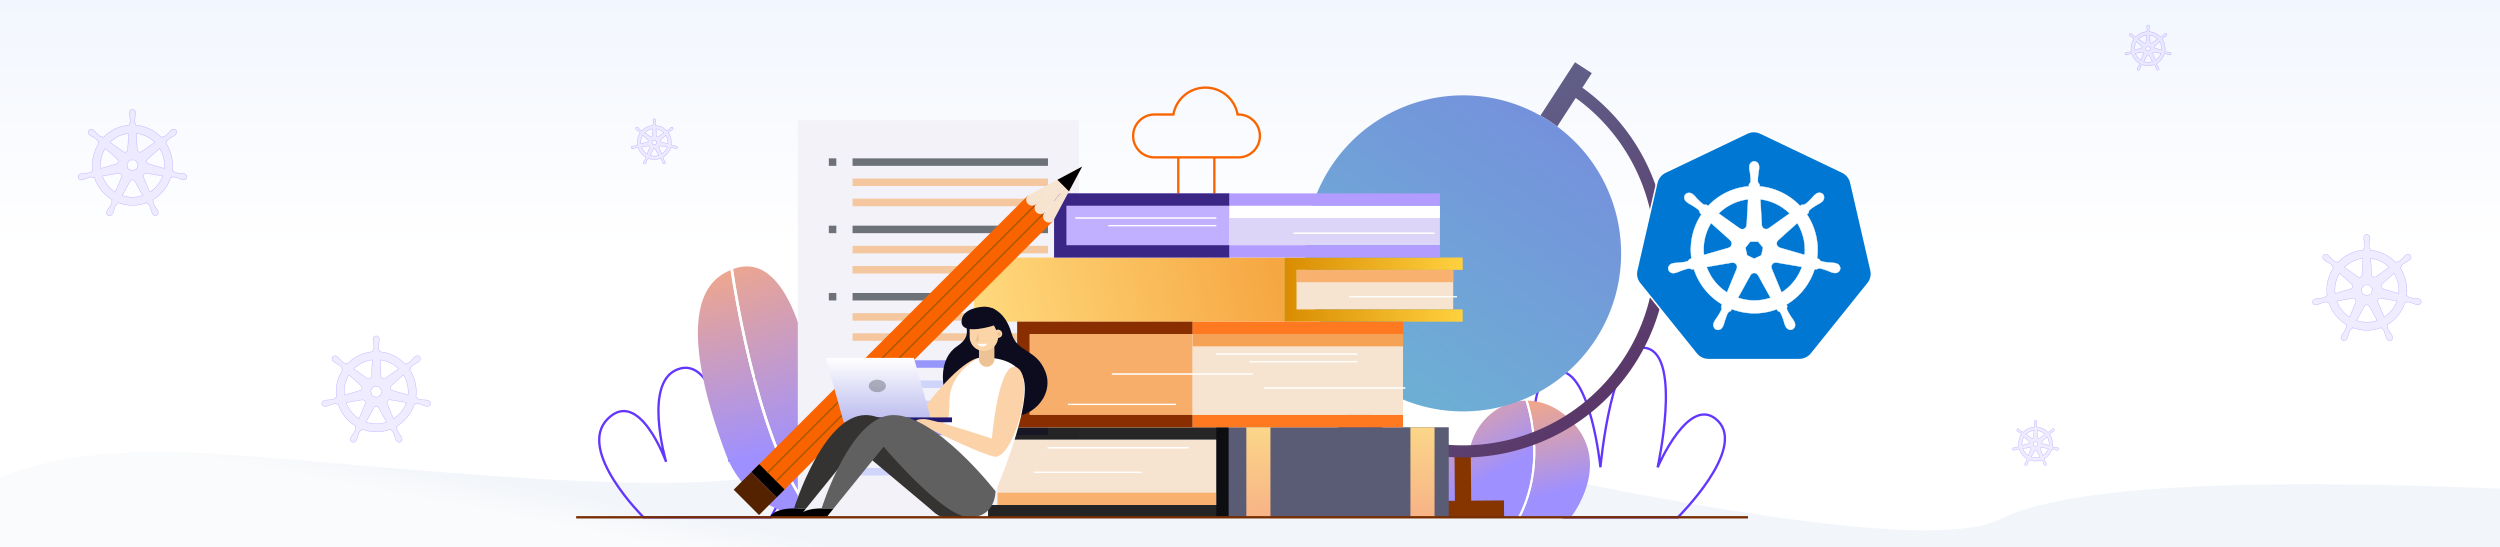 <svg xmlns="http://www.w3.org/2000/svg" width="1600" height="350"><defs><linearGradient id="a" x1="50%" x2="50%" y1="45.084%" y2="0%"><stop offset="0%" stop-color="#FFF"/><stop offset="100%" stop-color="#F2F6FE"/></linearGradient><linearGradient id="b" x1="34.208%" x2="39.604%" y1="51.981%" y2="48.895%"><stop offset="0%" stop-color="#EDF0F6"/><stop offset="100%" stop-color="#C9D6E8"/></linearGradient><linearGradient id="c" x1="33.566%" x2="50%" y1="-17.507%" y2="76.452%"><stop offset="0%" stop-color="#FFAB75"/><stop offset="100%" stop-color="#9F90FF"/></linearGradient><linearGradient id="d" x1="38.829%" x2="50%" y1="-17.507%" y2="76.452%"><stop offset="0%" stop-color="#FFAB75"/><stop offset="100%" stop-color="#9F90FF"/></linearGradient><linearGradient id="e" x1="32.179%" x2="50%" y1="-17.507%" y2="76.452%"><stop offset="0%" stop-color="#FFAB75"/><stop offset="100%" stop-color="#9F90FF"/></linearGradient><linearGradient id="f" x1="0%" x2="50%" y1="-6.48%" y2="72.131%"><stop offset="0%" stop-color="#FFAB75"/><stop offset="100%" stop-color="#9F90FF"/></linearGradient><linearGradient id="g" x1="14.529%" x2="85.471%" y1="0%" y2="100%"><stop offset="0%" stop-color="#637095"/><stop offset="100%" stop-color="#582B5F"/></linearGradient><linearGradient id="h" x1="247.917%" x2="-40.532%" y1="-215.514%" y2="202.375%"><stop offset="0%" stop-color="#8E2EF7"/><stop offset="100%" stop-color="#61DEC7"/></linearGradient><linearGradient id="i" x1=".55%" x2="97.802%" y1="52.045%" y2="47.884%"><stop offset="0%" stop-color="#FFD97C"/><stop offset="100%" stop-color="#F6A742"/></linearGradient><linearGradient id="j" x1="0%" x2="100%" y1="50.001%" y2="50.001%"><stop offset="0%" stop-color="#D98C02"/><stop offset="100%" stop-color="#FFD13E"/></linearGradient><linearGradient id="k" x1="52.462%" x2="53.585%" y1="-36.445%" y2="242.344%"><stop offset="0%" stop-color="#FCE38A"/><stop offset="100%" stop-color="#F38181"/></linearGradient><linearGradient id="l" x1="52.462%" x2="53.585%" y1="-36.445%" y2="242.344%"><stop offset="0%" stop-color="#FCE38A"/><stop offset="100%" stop-color="#F38181"/></linearGradient><linearGradient id="m" x1="50%" x2="50%" y1="0%" y2="147.568%"><stop offset="0%" stop-color="#FFF"/><stop offset="100%" stop-color="#989AE6"/></linearGradient></defs><g fill="none" fill-rule="evenodd"><path fill="#FFF" d="M0 0h1600v350H0z"/><path fill="url(#a)" d="M0 0h1600v350H0z"/><path fill="url(#b)" d="M-21.538 317.84c32.013-22.877 84.726-32.018 158.14-27.424 110.12 6.89 309.437 32.457 375.61 8.69 66.175-23.768 310.889-20.12 359.14-16.366 48.251 3.752 347.813 80.051 408.78 49.478 40.646-20.382 148.696-26.813 324.149-19.292L1641 331.38V459L-42 427.044V356.54l20.462-38.7z" opacity=".242"/><path fill="#DAD0FF" fill-rule="nonzero" stroke="#6236FF" stroke-width=".25" d="M84.778 70c-1.09 0-1.974.984-1.974 2.198 0 .019.003.037.004.055-.002.165-.01.364-.004.508.026.7.178 1.236.27 1.88.166 1.381.305 2.526.22 3.59-.084.401-.38.768-.642 1.023l-.047.837a25.646 25.646 0 00-3.569.55 25.385 25.385 0 00-12.9 7.385c-.219-.15-.6-.423-.714-.507-.352.047-.708.156-1.172-.115-.884-.596-1.689-1.418-2.662-2.41-.447-.473-.77-.925-1.3-1.382-.12-.103-.304-.244-.439-.35a2.345 2.345 0 00-1.375-.52c-.607-.021-1.191.217-1.573.697-.68.854-.463 2.16.485 2.917l.03.021c.13.106.289.241.408.33.563.416 1.077.63 1.637.96 1.181.73 2.16 1.336 2.937 2.067.303.324.356.894.396 1.141l.633.567a25.644 25.644 0 00-4.029 17.848l-.827.24c-.218.283-.526.727-.848.86-1.016.32-2.159.437-3.54.583-.647.054-1.207.021-1.894.152-.15.028-.361.083-.527.122l-.017.005-.03.008c-1.163.282-1.91 1.354-1.67 2.41s1.377 1.698 2.548 1.445l.03-.004c.013-.003.025-.01.038-.012.163-.036.367-.076.51-.115.676-.18 1.165-.447 1.772-.68 1.306-.47 2.388-.862 3.443-1.015.44-.034.904.272 1.134.402l.861-.148c1.98 6.153 6.13 11.126 11.386 14.246l-.358.863c.13.335.272.788.175 1.118-.383.996-1.04 2.047-1.787 3.22-.362.54-.732.96-1.059 1.58-.078.148-.177.376-.253.533-.507 1.088-.135 2.34.84 2.811.98.473 2.198-.026 2.725-1.116 0-.002.004-.003.004-.004v-.004c.075-.155.182-.358.245-.503.28-.643.373-1.193.57-1.814.522-1.315.809-2.695 1.528-3.554.197-.236.518-.326.85-.416l.448-.811a25.461 25.461 0 0018.22.046c.127.224.36.653.423.761.338.11.707.167 1.008.613.538.921.906 2.01 1.354 3.327.197.621.294 1.172.574 1.814.064.146.17.352.245.507.525 1.094 1.747 1.594 2.73 1.12.974-.47 1.346-1.723.839-2.811-.076-.157-.18-.384-.258-.533-.326-.62-.697-1.035-1.058-1.576-.748-1.172-1.368-2.146-1.751-3.141-.16-.514.027-.833.152-1.167-.075-.086-.235-.571-.33-.8 5.462-3.23 9.49-8.39 11.383-14.347.255.04.7.119.843.148.297-.197.57-.453 1.106-.41 1.054.152 2.136.545 3.442 1.014.608.233 1.097.504 1.772.685.143.038.347.074.51.11.014.003.025.01.039.013l.03.004c1.17.252 2.307-.39 2.547-1.446.24-1.056-.507-2.128-1.67-2.41-.17-.038-.41-.104-.574-.135-.687-.13-1.246-.098-1.894-.152-1.38-.145-2.524-.263-3.54-.583-.414-.161-.709-.655-.852-.859l-.797-.232a25.602 25.602 0 00-.414-9.237 25.638 25.638 0 00-3.7-8.57c.205-.185.591-.528.7-.629.033-.355.005-.727.372-1.12.776-.73 1.755-1.337 2.936-2.068.56-.33 1.079-.543 1.641-.96.127-.093.301-.242.435-.35.947-.757 1.165-2.063.485-2.917-.68-.854-1.998-.935-2.945-.178-.135.107-.317.247-.439.351-.53.457-.857.909-1.303 1.383-.974.99-1.779 1.818-2.662 2.414-.383.223-.944.146-1.198.13l-.751.538c-4.282-4.5-10.112-7.377-16.39-7.935-.018-.264-.04-.74-.046-.884-.257-.246-.568-.457-.646-.99-.086-1.063.058-2.208.224-3.588.091-.645.244-1.181.27-1.881.006-.16-.004-.39-.005-.563 0-1.214-.884-2.198-1.974-2.198h0zm-2.472 15.346l-.587 10.378-.042.021a1.742 1.742 0 01-2.763 1.336l-.017.009-8.492-6.033a20.327 20.327 0 019.796-5.348c.703-.16 1.405-.278 2.105-.363zm4.948 0a20.493 20.493 0 0111.83 5.715l-8.438 5.995-.03-.013a1.74 1.74 0 01-2.387-.321c-.24-.3-.365-.654-.38-1.01l-.008-.005-.587-10.361zm-19.929 9.588l7.754 6.95-.008.042a1.745 1.745 0 01-.684 2.997l-.008.034-9.94 2.875a20.41 20.41 0 012.886-12.898zm34.851.004a20.656 20.656 0 012.544 6.227c.513 2.238.642 4.473.43 6.633l-9.99-2.883-.008-.043a1.745 1.745 0 01-.683-2.997l-.005-.021 7.712-6.916h0zm-18.988 7.482h3.176l1.975 2.473-.71 3.086-2.85 1.374-2.861-1.378-.709-3.086 1.979-2.469zm10.184 8.464c.135-.007.27.005.4.03l.017-.022 10.281 1.742a20.395 20.395 0 01-8.23 10.361l-3.991-9.66.012-.016a1.748 1.748 0 011.51-2.435h0zm-17.268.042a1.742 1.742 0 011.574 2.43l.03.039-3.95 9.562a20.479 20.479 0 01-8.205-10.29l10.193-1.733.017.022c.114-.021.23-.032.341-.03h0zm8.61 4.19c.274-.01.551.046.815.173.346.166.612.429.78.744h.038l5.025 9.097c-.652.22-1.322.407-2.008.563-3.843.874-7.673.609-11.142-.575l5.012-9.081h.008c.301-.563.872-.9 1.473-.922zM1514.779 150c-1.09 0-1.974.984-1.974 2.198 0 .019.003.037.004.055-.002.165-.01.364-.004.508.026.7.178 1.236.27 1.88.166 1.381.305 2.526.22 3.59-.084.401-.38.768-.642 1.023l-.047.837a25.646 25.646 0 00-3.569.55 25.385 25.385 0 00-12.9 7.385c-.219-.15-.6-.423-.714-.507-.352.047-.708.156-1.172-.115-.884-.596-1.689-1.418-2.662-2.41-.447-.473-.77-.925-1.3-1.382-.12-.103-.304-.244-.439-.35a2.345 2.345 0 00-1.375-.52c-.607-.021-1.191.217-1.573.697-.68.854-.463 2.16.485 2.917l.03.021c.13.106.289.241.408.33.563.416 1.077.63 1.637.96 1.181.73 2.16 1.336 2.937 2.067.303.324.356.894.396 1.141l.633.567a25.644 25.644 0 00-4.029 17.848l-.827.24c-.218.283-.526.727-.848.86-1.016.32-2.159.437-3.54.583-.647.054-1.207.021-1.894.152-.15.028-.361.083-.527.122l-.017.005-.03.008c-1.163.282-1.91 1.354-1.67 2.41s1.377 1.698 2.548 1.445l.03-.004c.013-.003.025-.01.038-.012.163-.036.367-.076.51-.115.676-.18 1.165-.447 1.772-.68 1.306-.47 2.388-.862 3.443-1.015.44-.034.904.272 1.134.402l.861-.148c1.98 6.153 6.13 11.126 11.386 14.246l-.358.863c.13.335.272.788.175 1.118-.383.996-1.04 2.047-1.787 3.22-.362.54-.732.96-1.059 1.58-.078.148-.177.376-.253.533-.507 1.088-.135 2.34.84 2.811.98.473 2.198-.026 2.725-1.116 0-.002.004-.003.004-.004v-.004c.075-.155.182-.358.245-.503.28-.643.373-1.193.57-1.814.522-1.315.809-2.695 1.528-3.554.197-.236.518-.326.85-.416l.448-.811a25.461 25.461 0 0018.22.046c.127.224.36.653.423.761.338.11.707.167 1.008.613.538.921.906 2.01 1.354 3.327.197.621.294 1.172.574 1.814.064.146.17.352.245.507.525 1.094 1.747 1.594 2.73 1.12.974-.47 1.346-1.723.839-2.811-.076-.157-.18-.384-.258-.533-.326-.62-.697-1.035-1.058-1.576-.748-1.172-1.368-2.146-1.751-3.141-.16-.514.027-.833.152-1.167-.075-.086-.235-.571-.33-.8 5.462-3.23 9.49-8.39 11.383-14.347.255.04.7.119.843.148.297-.197.57-.453 1.106-.41 1.054.152 2.136.545 3.442 1.014.608.233 1.097.504 1.772.685.143.038.347.074.51.11.014.003.025.01.039.013l.03.004c1.17.252 2.307-.39 2.547-1.446.24-1.056-.507-2.128-1.67-2.41-.17-.038-.41-.104-.574-.135-.687-.13-1.246-.098-1.894-.152-1.38-.145-2.524-.263-3.54-.583-.414-.161-.709-.655-.852-.859l-.797-.232a25.602 25.602 0 00-.414-9.237 25.638 25.638 0 00-3.7-8.57c.205-.185.591-.528.7-.629.033-.355.005-.727.372-1.12.776-.73 1.755-1.337 2.936-2.068.56-.33 1.079-.543 1.641-.96.127-.093.301-.242.435-.35.947-.757 1.165-2.063.485-2.917-.68-.854-1.998-.935-2.945-.178-.135.107-.318.247-.439.351-.53.457-.857.909-1.303 1.383-.974.99-1.779 1.818-2.662 2.414-.383.223-.944.146-1.198.13l-.751.538c-4.282-4.5-10.112-7.377-16.39-7.935a47.91 47.91 0 01-.046-.884c-.257-.246-.568-.457-.646-.99-.086-1.063.058-2.208.224-3.588.091-.645.244-1.181.27-1.881.006-.16-.004-.39-.005-.563 0-1.214-.884-2.198-1.974-2.198h0zm-2.472 15.346l-.587 10.378-.042.021a1.742 1.742 0 01-2.763 1.336l-.017.009-8.492-6.033a20.327 20.327 0 019.796-5.348c.703-.16 1.405-.278 2.105-.363zm4.948 0a20.493 20.493 0 0111.83 5.715l-8.438 5.995-.03-.013a1.74 1.74 0 01-2.387-.321c-.24-.3-.365-.654-.38-1.01l-.008-.005-.587-10.361zm-19.929 9.588l7.754 6.95-.008.042a1.745 1.745 0 01-.684 2.997l-.008.034-9.94 2.875a20.41 20.41 0 012.886-12.898zm34.851.004a20.655 20.655 0 012.544 6.227c.513 2.238.642 4.473.43 6.633l-9.99-2.883-.008-.043a1.745 1.745 0 01-.683-2.997l-.005-.021 7.712-6.916h0zm-18.988 7.482h3.176l1.975 2.473-.71 3.086-2.85 1.374-2.861-1.378-.709-3.086 1.979-2.469zm10.184 8.464c.135-.007.27.005.4.03l.017-.022 10.281 1.742a20.395 20.395 0 01-8.23 10.361l-3.991-9.66.012-.016a1.748 1.748 0 011.51-2.435h0zm-17.268.042a1.742 1.742 0 011.574 2.43l.03.039-3.95 9.562a20.479 20.479 0 01-8.205-10.29l10.193-1.733.017.022c.114-.021.23-.032.341-.03h0zm8.61 4.19c.274-.01.551.046.815.173.346.166.612.429.78.744h.038l5.025 9.097a20.79 20.79 0 01-2.008.563c-3.843.874-7.673.609-11.142-.575l5.012-9.081h.008c.301-.563.872-.9 1.473-.922zM240.779 215c-1.09 0-1.974.984-1.974 2.198 0 .019.003.037.004.055-.002.165-.01.364-.004.508.026.7.178 1.236.27 1.88.166 1.381.305 2.526.22 3.59-.084.401-.38.768-.642 1.023l-.047.837a25.646 25.646 0 00-3.569.55 25.385 25.385 0 00-12.9 7.385c-.219-.15-.6-.423-.714-.507-.352.047-.708.156-1.172-.115-.884-.596-1.689-1.418-2.662-2.41-.447-.473-.77-.925-1.3-1.382-.12-.103-.304-.244-.439-.35a2.345 2.345 0 00-1.375-.52c-.607-.021-1.191.217-1.573.697-.68.854-.463 2.16.485 2.917l.03.021c.13.106.289.241.408.33.563.416 1.077.63 1.637.96 1.181.73 2.16 1.336 2.937 2.067.303.324.356.894.396 1.141l.633.567a25.644 25.644 0 00-4.029 17.848l-.827.24c-.218.283-.526.727-.848.86-1.016.32-2.159.437-3.54.583-.647.054-1.207.021-1.894.152-.15.028-.361.083-.527.122l-.017.005-.03.008c-1.163.282-1.91 1.354-1.67 2.41s1.377 1.698 2.548 1.445l.03-.004c.013-.003.025-.01.038-.012.163-.036.367-.076.51-.115.676-.18 1.165-.447 1.772-.68 1.306-.47 2.388-.862 3.443-1.015.44-.034.904.272 1.134.402l.861-.148c1.98 6.153 6.13 11.126 11.386 14.246l-.358.863c.13.335.272.788.175 1.118-.383.996-1.04 2.047-1.787 3.22-.362.54-.732.96-1.059 1.58-.078.148-.177.376-.253.533-.507 1.088-.135 2.34.84 2.811.98.473 2.198-.026 2.725-1.116 0-.002.004-.003.004-.004v-.004c.075-.155.182-.358.245-.503.28-.643.373-1.193.57-1.814.522-1.315.809-2.695 1.528-3.554.197-.236.518-.326.85-.416l.448-.811a25.461 25.461 0 0018.22.046c.127.224.36.653.423.761.338.11.707.167 1.008.613.538.921.906 2.01 1.354 3.327.197.621.294 1.172.574 1.814.064.146.17.352.245.507.525 1.094 1.747 1.594 2.73 1.12.974-.47 1.346-1.723.839-2.811-.076-.157-.18-.384-.258-.533-.326-.62-.697-1.035-1.058-1.576-.748-1.172-1.368-2.146-1.751-3.141-.16-.514.027-.833.152-1.167-.075-.086-.235-.571-.33-.8 5.462-3.23 9.49-8.39 11.383-14.347.255.04.7.119.843.148.297-.197.57-.453 1.106-.41 1.054.152 2.136.545 3.442 1.014.608.233 1.097.504 1.772.685.143.038.347.074.51.11.014.003.025.01.039.013l.03.004c1.17.252 2.307-.39 2.547-1.446.24-1.056-.507-2.128-1.67-2.41-.17-.038-.41-.104-.574-.135-.687-.13-1.246-.098-1.894-.152-1.38-.145-2.524-.263-3.54-.583-.414-.161-.709-.655-.852-.859l-.797-.232a25.602 25.602 0 00-.414-9.237 25.638 25.638 0 00-3.7-8.57c.205-.185.591-.528.7-.629.033-.355.005-.727.372-1.12.776-.73 1.755-1.337 2.936-2.068.56-.33 1.079-.543 1.641-.96.127-.093.301-.242.435-.35.947-.757 1.165-2.063.485-2.917-.68-.854-1.998-.935-2.945-.178-.135.107-.317.247-.439.351-.53.457-.857.909-1.303 1.383-.974.99-1.779 1.818-2.662 2.414-.383.223-.944.146-1.198.13l-.751.538c-4.282-4.5-10.112-7.377-16.39-7.935a47.89 47.89 0 01-.046-.884c-.257-.246-.568-.457-.646-.99-.086-1.063.058-2.208.224-3.588.091-.645.244-1.181.27-1.881.006-.16-.004-.39-.005-.563 0-1.214-.884-2.198-1.974-2.198h0zm-2.472 15.346l-.587 10.378-.042.021a1.742 1.742 0 01-2.763 1.336l-.017.009-8.492-6.033a20.327 20.327 0 019.796-5.348c.703-.16 1.405-.278 2.105-.363zm4.948 0a20.493 20.493 0 0111.83 5.715l-8.438 5.995-.03-.013a1.74 1.74 0 01-2.387-.321c-.24-.3-.365-.654-.38-1.01l-.008-.005-.587-10.361zm-19.929 9.588l7.754 6.95-.008.042a1.745 1.745 0 01-.684 2.997l-.008.034-9.94 2.875a20.41 20.41 0 012.886-12.898zm34.851.004a20.656 20.656 0 012.544 6.227c.513 2.238.642 4.473.43 6.633l-9.99-2.883-.008-.043a1.745 1.745 0 01-.683-2.997l-.005-.021 7.712-6.916h0zm-18.988 7.482h3.176l1.975 2.473-.71 3.086-2.85 1.374-2.861-1.378-.709-3.086 1.979-2.469zm10.184 8.464c.135-.007.27.005.4.03l.017-.022 10.281 1.742a20.395 20.395 0 01-8.23 10.361l-3.991-9.66.012-.016a1.748 1.748 0 011.51-2.435h0zm-17.268.042a1.742 1.742 0 011.574 2.43l.03.039-3.95 9.562a20.479 20.479 0 01-8.205-10.29l10.193-1.733.017.022c.114-.021.23-.032.341-.03h0zm8.61 4.19c.274-.01.551.046.815.173.346.166.612.429.78.744h.038l5.025 9.097a20.79 20.79 0 01-2.008.563c-3.843.874-7.673.609-11.142-.575l5.012-9.081h.008c.301-.563.872-.9 1.473-.922zM418.78 76c-.463 0-.839.418-.839.934l.002.024c0 .07-.004.154-.002.215.011.298.076.525.115.8.07.586.13 1.073.093 1.525-.035.17-.16.326-.272.435l-.02.355a10.788 10.788 0 00-7 3.372c-.092-.063-.254-.18-.302-.215-.15.02-.301.066-.499-.049-.375-.253-.717-.603-1.13-1.024-.19-.201-.328-.393-.553-.587-.051-.044-.13-.104-.186-.15a.997.997 0 00-.585-.22.808.808 0 00-.669.296c-.288.363-.196.918.207 1.24l.012.009c.055.045.123.102.174.14.24.177.457.267.696.408.501.31.917.568 1.247.878.13.138.152.38.169.485l.269.24a10.897 10.897 0 00-1.712 7.586l-.352.102c-.092.12-.223.308-.36.365-.432.136-.918.186-1.504.248-.276.023-.513.009-.805.064-.064.013-.154.036-.224.052l-.007.002-.013.004c-.494.12-.812.575-.71 1.024.102.449.585.722 1.083.614.004 0 .009 0 .013-.002.005 0 .01-.004.016-.005.069-.015.156-.032.217-.048.287-.078.495-.19.753-.29.555-.2 1.015-.366 1.463-.43.187-.016.384.115.482.17l.365-.063a10.937 10.937 0 004.84 6.054l-.153.367c.055.142.115.334.074.475-.162.423-.441.87-.759 1.368-.154.23-.311.408-.45.672-.033.063-.075.16-.108.226-.215.462-.057.995.357 1.195.417.2.934-.011 1.158-.475l.002-.001v-.002c.032-.066.077-.152.104-.214.119-.273.159-.507.242-.77.222-.56.344-1.146.65-1.511.083-.1.22-.139.361-.177l.19-.344a10.82 10.82 0 007.743.02c.054.094.153.277.18.323.143.047.3.07.428.26.229.392.385.855.576 1.414.083.264.125.498.244.77.027.063.072.15.103.216.224.465.743.678 1.16.476.415-.2.573-.732.357-1.194-.032-.067-.076-.164-.11-.227-.138-.263-.295-.44-.45-.67-.317-.498-.58-.911-.743-1.335-.068-.218.011-.354.064-.495-.031-.037-.1-.243-.14-.34a10.937 10.937 0 004.838-6.097c.108.017.297.05.358.063.126-.084.242-.193.47-.175.448.065.908.232 1.463.432.258.099.466.214.753.29.06.017.147.032.217.047l.016.006.012.001c.498.108.981-.165 1.083-.614.102-.449-.215-.904-.71-1.024-.072-.016-.174-.044-.244-.057-.292-.056-.53-.042-.805-.065-.586-.062-1.072-.112-1.504-.248-.176-.068-.301-.278-.362-.365l-.339-.099a10.88 10.88 0 00-.175-3.925 10.895 10.895 0 00-1.573-3.641c.087-.08.251-.225.298-.268.013-.15.002-.31.158-.476.33-.31.746-.568 1.247-.879.239-.14.459-.23.698-.407.054-.04.128-.104.184-.15.403-.321.496-.876.207-1.24-.29-.362-.85-.396-1.252-.075-.057.046-.135.105-.186.15-.225.194-.365.386-.554.587-.414.421-.756.773-1.131 1.026-.163.095-.401.062-.51.055l-.319.229a10.987 10.987 0 00-6.965-3.372 20.357 20.357 0 01-.02-.376c-.109-.105-.24-.194-.274-.42-.036-.452.025-.939.095-1.525.04-.275.104-.502.115-.8.003-.068-.001-.166-.002-.239 0-.516-.375-.934-.839-.934h0zm-1.05 6.521l-.25 4.41-.017.01a.74.74 0 01-1.175.567l-.007.004-3.609-2.564a8.638 8.638 0 015.058-2.427zm2.103 0a8.709 8.709 0 015.027 2.43l-3.586 2.547-.013-.006a.74.74 0 01-1.176-.566l-.003-.002-.25-4.403zm-8.47 4.075l3.296 2.953-.004.018a.741.741 0 01-.29 1.274l-.004.014-4.224 1.222a8.674 8.674 0 011.226-5.481zm14.81.002c.49.795.861 1.683 1.082 2.646.218.951.273 1.9.183 2.818l-4.246-1.225-.003-.018a.742.742 0 01-.29-1.273l-.002-.01 3.277-2.938h0zm-8.069 3.18h1.35l.84 1.05-.302 1.312-1.212.584-1.215-.586-.301-1.312.84-1.049zm4.328 3.596a.735.735 0 01.17.012l.008-.009 4.369.74a8.667 8.667 0 01-3.498 4.404l-1.696-4.105.005-.007a.743.743 0 01.642-1.035h0zm-7.338.018a.74.74 0 01.669 1.033l.013.016-1.679 4.064a8.703 8.703 0 01-3.487-4.373l4.332-.737.007.01a.747.747 0 01.145-.013h0zm3.66 1.78a.731.731 0 01.345.074c.147.07.26.182.332.316h.016l2.135 3.866a8.835 8.835 0 01-.853.239 8.66 8.66 0 01-4.735-.244l2.13-3.86h.004a.74.74 0 01.625-.39zM1302.778 269c-.463 0-.839.418-.839.934l.002.024c0 .07-.004.154-.002.215.011.298.076.525.115.8.07.586.13 1.073.093 1.525-.035.17-.16.326-.272.435l-.02.355a10.788 10.788 0 00-7 3.372c-.092-.063-.254-.18-.302-.215-.15.02-.301.066-.499-.049-.375-.253-.717-.603-1.13-1.024-.19-.201-.328-.393-.553-.587-.051-.044-.13-.104-.186-.15a.997.997 0 00-.585-.22.808.808 0 00-.669.296c-.288.363-.196.918.207 1.24l.012.009c.055.045.123.102.174.14.24.177.457.267.696.408.501.31.917.568 1.247.878.13.138.152.38.169.485l.269.24a10.897 10.897 0 00-1.712 7.586l-.352.102c-.092.12-.223.308-.36.365-.432.136-.918.186-1.504.248-.276.023-.513.009-.805.064-.064.013-.154.036-.224.052l-.007.002-.013.004c-.494.12-.812.575-.71 1.024.102.449.585.722 1.083.614.004 0 .009 0 .013-.002.005 0 .01-.004.016-.005.069-.015.156-.032.217-.048.287-.078.495-.19.753-.29.555-.2 1.015-.366 1.463-.43.187-.016.384.115.482.17l.365-.063a10.937 10.937 0 004.84 6.054l-.153.367c.055.142.115.334.074.475-.162.423-.441.87-.759 1.368-.154.23-.311.408-.45.672-.033.063-.075.16-.108.226-.215.462-.057.995.357 1.195.417.2.934-.011 1.158-.475l.002-.001v-.002c.032-.066.077-.152.104-.214.119-.273.159-.507.242-.77.222-.56.344-1.146.65-1.511.083-.1.22-.139.361-.177l.19-.344a10.82 10.82 0 007.743.02c.054.094.153.277.18.323.143.047.3.07.428.26.229.392.385.855.576 1.414.083.264.125.498.244.77.027.063.072.15.103.216.224.465.743.678 1.16.476.415-.2.573-.732.357-1.194-.032-.067-.076-.164-.11-.227-.138-.263-.295-.44-.45-.67-.317-.498-.58-.911-.743-1.335-.068-.218.011-.354.064-.495-.031-.037-.1-.243-.14-.34a10.937 10.937 0 004.838-6.097c.108.017.297.05.358.063.126-.084.242-.193.47-.175.448.065.908.232 1.463.432.258.099.466.214.753.29.06.017.147.032.217.047l.016.006.012.001c.498.108.981-.165 1.083-.614.102-.449-.215-.904-.71-1.024-.072-.016-.174-.044-.244-.057-.292-.056-.53-.042-.805-.065-.586-.062-1.072-.112-1.504-.248-.176-.068-.301-.278-.362-.365l-.339-.099a10.88 10.88 0 00-.175-3.925 10.895 10.895 0 00-1.573-3.641c.087-.08.251-.225.298-.268.014-.15.002-.31.158-.476.33-.31.746-.568 1.247-.879.239-.14.459-.23.698-.407.054-.04.128-.104.185-.15.402-.321.495-.876.206-1.24-.29-.362-.85-.396-1.252-.075-.057.046-.135.105-.186.15-.225.194-.365.386-.554.587-.414.421-.756.773-1.131 1.026-.163.095-.401.062-.51.055l-.319.229a10.987 10.987 0 00-6.965-3.372 20.418 20.418 0 01-.02-.376c-.109-.105-.24-.194-.274-.42-.036-.452.025-.939.095-1.525.04-.275.104-.502.115-.8.003-.068-.001-.166-.002-.239 0-.516-.375-.934-.839-.934h0zm-1.05 6.521l-.25 4.41-.017.01a.74.74 0 01-1.175.567l-.007.004-3.609-2.564a8.638 8.638 0 015.058-2.427zm2.103 0a8.709 8.709 0 015.027 2.43l-3.586 2.547-.013-.006a.74.74 0 01-1.176-.566l-.003-.002-.25-4.403zm-8.47 4.075l3.296 2.953-.004.018a.741.741 0 01-.29 1.274l-.004.014-4.224 1.222a8.674 8.674 0 011.226-5.481zm14.81.002c.49.795.861 1.683 1.082 2.646.218.951.273 1.9.183 2.818l-4.246-1.225-.003-.018a.742.742 0 01-.29-1.273l-.002-.01 3.277-2.938h0zm-8.069 3.18h1.35l.84 1.05-.302 1.312-1.212.584-1.215-.586-.301-1.312.84-1.049zm4.328 3.596a.735.735 0 01.17.012l.008-.009 4.369.74a8.667 8.667 0 01-3.498 4.404l-1.696-4.105.005-.007a.743.743 0 01.642-1.035h0zm-7.338.018a.74.74 0 01.669 1.033l.013.016-1.679 4.064a8.703 8.703 0 01-3.487-4.373l4.332-.737.007.01a.748.748 0 01.145-.013h0zm3.66 1.78a.731.731 0 01.345.074c.147.07.26.182.332.316h.016l2.135 3.866a8.835 8.835 0 01-.853.239 8.66 8.66 0 01-4.735-.244l2.13-3.86h.004a.74.74 0 01.625-.39zM1374.778 16c-.463 0-.839.418-.839.934l.002.024c0 .07-.004.154-.002.215.011.298.076.525.115.8.07.586.13 1.073.093 1.525-.035.17-.16.326-.272.435l-.02.355a10.788 10.788 0 00-7 3.372c-.092-.063-.254-.18-.302-.215-.15.02-.301.066-.499-.049-.375-.253-.717-.603-1.13-1.024-.19-.201-.328-.393-.553-.587-.051-.044-.13-.104-.186-.15a.997.997 0 00-.585-.22.808.808 0 00-.669.296c-.288.363-.196.918.207 1.24l.012.009c.055.045.123.102.174.14.24.177.457.267.696.408.501.31.917.568 1.247.878.13.138.152.38.169.485l.269.24a10.897 10.897 0 00-1.712 7.586l-.352.102c-.092.12-.223.308-.36.365-.432.136-.918.186-1.504.248-.276.023-.513.009-.805.064-.064.013-.154.036-.224.052l-.007.002-.013.004c-.494.12-.812.575-.71 1.024.102.449.585.722 1.083.614.004 0 .009 0 .013-.002.005 0 .01-.004.016-.005.069-.015.156-.032.217-.048.287-.078.495-.19.753-.29.555-.2 1.015-.366 1.463-.43.187-.016.384.115.482.17l.365-.063a10.937 10.937 0 004.84 6.054l-.153.367c.055.142.115.334.074.475-.162.423-.441.87-.759 1.368-.154.23-.311.408-.45.672-.033.063-.075.16-.108.226-.215.462-.057.995.357 1.195.417.2.934-.011 1.158-.475l.002-.001v-.002c.032-.066.077-.152.104-.214.119-.273.159-.507.242-.77.222-.56.344-1.146.65-1.511.083-.1.22-.139.361-.177l.19-.344a10.82 10.82 0 007.743.02c.054.094.153.277.18.323.143.047.3.07.428.26.229.392.385.855.576 1.414.083.264.125.498.244.77.027.063.072.15.103.216.224.465.743.678 1.16.476.415-.2.573-.732.357-1.194-.032-.067-.076-.164-.11-.227-.138-.263-.295-.44-.45-.67-.317-.498-.58-.911-.743-1.335-.068-.218.011-.354.064-.495-.031-.037-.1-.243-.14-.34a10.937 10.937 0 004.838-6.097c.108.017.297.05.358.063.126-.084.242-.193.47-.175.448.065.908.232 1.463.432.258.099.466.214.753.29.06.017.147.032.217.047l.016.006.012.001c.498.108.981-.165 1.083-.614.102-.449-.215-.904-.71-1.024-.072-.016-.174-.044-.244-.057-.292-.056-.53-.042-.805-.065-.586-.062-1.072-.112-1.504-.248-.176-.068-.301-.278-.362-.365l-.339-.099a10.88 10.88 0 00-.175-3.925 10.895 10.895 0 00-1.573-3.641c.087-.08.251-.225.298-.268.014-.15.002-.31.158-.476.33-.31.746-.568 1.247-.879.239-.14.459-.23.698-.407.054-.04.128-.104.185-.15.402-.321.495-.876.206-1.24-.29-.362-.85-.396-1.252-.075-.057.046-.135.105-.186.15-.225.194-.365.386-.554.587-.414.421-.756.773-1.131 1.026-.163.095-.401.062-.51.055l-.319.229a10.987 10.987 0 00-6.965-3.372 20.418 20.418 0 01-.02-.376c-.109-.105-.24-.194-.274-.42-.036-.452.025-.939.095-1.525.04-.275.104-.502.115-.8.003-.068-.001-.166-.002-.239 0-.516-.375-.934-.839-.934h0zm-1.05 6.521l-.25 4.41-.017.01a.74.74 0 01-1.175.567l-.007.004-3.609-2.564a8.638 8.638 0 015.058-2.427zm2.103 0a8.709 8.709 0 015.027 2.43l-3.586 2.547-.013-.006a.74.74 0 01-1.176-.566l-.003-.002-.25-4.403zm-8.47 4.075l3.296 2.953-.004.018a.741.741 0 01-.29 1.274l-.004.014-4.224 1.222a8.674 8.674 0 011.226-5.481zm14.81.002c.49.795.861 1.683 1.082 2.646.218.951.273 1.9.183 2.818l-4.246-1.225-.003-.018a.742.742 0 01-.29-1.273l-.002-.01 3.277-2.938h0zm-8.069 3.18h1.35l.84 1.05-.302 1.312-1.212.584-1.215-.586-.301-1.312.84-1.049zm4.328 3.596a.735.735 0 01.17.012l.008-.009 4.369.74a8.667 8.667 0 01-3.498 4.404l-1.696-4.105.005-.007a.743.743 0 01.642-1.035h0zm-7.338.018a.74.74 0 01.669 1.033l.013.016-1.679 4.064a8.703 8.703 0 01-3.487-4.373l4.332-.737.007.01a.747.747 0 01.145-.013h0zm3.66 1.78a.731.731 0 01.345.074c.147.07.26.182.332.316h.016l2.135 3.866a8.835 8.835 0 01-.853.239 8.66 8.66 0 01-4.735-.244l2.13-3.86h.004a.74.74 0 01.625-.39z" opacity=".405"/><g transform="translate(368.737 39.85)"><path stroke="#6236FF" stroke-width="1.5" d="M118.23 201.479c-22.502 0-19.99 54.17-19.99 54.17s-6.56-66.009-31.49-59.686c-24.931 6.323-9.186 59.755-9.186 59.755s-17.108-47.758-37.396-27.47c-20.287 20.287 22.963 62.97 22.963 62.97h81.464c28.323-50.63 16.138-89.74-6.365-89.74zm510.84-3.746c20.25 0 26.459 61.477 26.459 61.477s7.363-81.883 29.798-76.194c22.434 5.69 6.806 76.256 6.806 76.256s20.388-47.97 38.645-29.713c18.257 18.256-25.657 61.66-25.657 61.66h-73.308c-25.488-45.562-22.993-93.486-2.744-93.486z"/><path fill="url(#c)" fill-rule="nonzero" d="M191.544 154.478c-38.682-8.932-40.132 52.382-40.132 52.382s-10.659-89.515-51.012-74.517c1.889 12.881 18.653 121.13 53.049 157.284 18.951-71.797 34.686-123.972 38.095-135.15z"/><path fill="#CFD4FA" fill-rule="nonzero" d="M193.134 154.899c-3.383 11.094-19.29 63.824-38.41 136.342h15.772s60.976-124.952 22.638-136.342z"/><path fill="url(#d)" fill-rule="nonzero" d="M94.158 135.377c-28.942 17.271-13.353 75.615 1.833 115.804 8.935 23.694 31.404 39.554 56.723 40.037-34.696-35.7-51.694-143.452-53.883-158.234a39.832 39.832 0 00-4.673 2.393z"/><path fill="#FFF" fill-rule="nonzero" d="M192.517 154.704c-.33-.085-.65-.151-.973-.226-3.409 11.177-19.144 63.352-38.095 135.15-34.396-36.156-51.16-144.404-53.049-157.285-.517.192-1.042.414-1.569.641 2.19 14.782 19.187 122.533 53.883 158.234.386.008.772.023 1.16.023h.85c19.12-72.518 35.027-125.248 38.41-136.342-.208-.062-.403-.14-.617-.195z"/><path fill="url(#e)" fill-rule="nonzero" d="M608.95 216.548c9.236.16 18.95 4.006 27.638 12.693 27.577 27.578 0 62 0 62h-32.336c15.746-31.18 8.229-63.341 4.699-74.693z"/><path fill="url(#f)" fill-rule="nonzero" d="M542.993 241.814c10.032-.74 20.552 3.362 28.067 14.435 0-22.406 17.015-39.252 36.535-39.68 3.437 10.863 11.312 43.345-4.815 74.672h-42.429a178.323 178.323 0 01-29.42-45.517 24.912 24.912 0 0112.062-3.91z"/><path fill="#CFD4FA" fill-rule="nonzero" d="M529.859 246.506a180.497 180.497 0 0028.737 44.735h-13.122c-26.034 0-32.117-32.333-15.615-44.735z"/><path fill="#FFF" fill-rule="nonzero" d="M607.595 216.57c.452-.01.902-.03 1.356-.022 3.53 11.352 11.047 43.513-4.699 74.693h-1.472c16.127-31.327 8.252-63.809 4.815-74.671zm-76.663 29.154a178.323 178.323 0 0029.42 45.517h-1.756a180.497 180.497 0 01-28.737-44.735c.352-.265.7-.535 1.073-.782z"/><path fill="#863500" fill-rule="nonzero" d="M593.804 280.413l-20.988.159-.239-31.534-10.429.08.239 31.534-20.988.159.078 10.43h52.408z"/><path d="M652.522 177.307c-29.02 44.784-87.843 59.311-134.374 33.187l-11.838 18.272c56.633 32.63 128.9 15.203 164.437-39.652 35.538-54.855 21.903-127.931-31.025-166.28l-11.837 18.271c42.862 31.79 53.647 91.412 24.637 136.202z"/><path fill="url(#g)" fill-rule="nonzero" d="M643.973 16.272l6.03-9.307L639.25 0l-6.025 9.3-4.288 6.62-11.803 18.22c1.85 1.041 3.689 2.125 5.496 3.295a101.85 101.85 0 015.255 3.67l11.837-18.27c52.927 38.348 66.562 111.424 31.025 166.28-35.538 54.854-107.804 72.28-164.437 39.65l11.838-18.271a102.313 102.313 0 01-5.498-3.296 102.295 102.295 0 01-5.254-3.67l-11.837 18.273-4.251 6.561-6.03 9.306 10.752 6.966 6.069-9.367c60.245 34.987 137.346 16.536 175.226-41.935 37.88-58.47 23.204-136.378-33.352-177.06z"/><path fill="url(#h)" fill-rule="nonzero" d="M518.148 210.494c46.53 26.13 105.358 11.601 134.374-33.187 29.016-44.789 18.23-104.416-24.637-136.202a101.955 101.955 0 00-5.255-3.67 102.133 102.133 0 00-5.497-3.295C570.603 8.01 511.775 22.54 482.76 67.327c-29.016 44.789-18.23 104.416 24.637 136.202a102.21 102.21 0 005.254 3.67 102.4 102.4 0 005.498 3.295z"/><path fill="#F3F2F8" fill-rule="nonzero" d="M141.856 37.139h179.962v254.102H141.856z"/><path fill="#6D7278" fill-rule="nonzero" d="M161.71 61.497h4.797v4.797h-4.797zM176.897 61.497h125.066v4.797H176.897z"/><path fill="#F4C79F" fill-rule="nonzero" d="M176.897 74.401h125.066v4.797H176.897zM176.897 87.305h125.066v4.797H176.897z"/><path fill="#6D7278" fill-rule="nonzero" d="M161.71 104.578h4.797v4.797h-4.797zM176.897 104.578h125.066v4.797H176.897z"/><path fill="#F4C79F" fill-rule="nonzero" d="M176.897 117.482h125.066v4.797H176.897zM176.897 130.385h125.066v4.797H176.897z"/><path fill="#6D7278" fill-rule="nonzero" d="M161.71 147.659h4.797v4.797h-4.797zM176.897 147.659h125.066v4.797H176.897z"/><path fill="#F4C79F" fill-rule="nonzero" d="M176.897 160.562h125.066v4.797H176.897zM176.897 173.466h125.066v4.797H176.897z"/><path fill="#9797FB" fill-rule="nonzero" d="M161.71 233.82h4.797v4.797h-4.797zM176.897 233.82h125.066v4.797H176.897z"/><path fill="#CFD4FA" fill-rule="nonzero" d="M176.897 246.723h125.066v4.797H176.897zM176.897 259.627h125.066v4.797H176.897z"/><path fill="#9797FB" fill-rule="nonzero" d="M161.71 190.739h4.797v4.797h-4.797zM176.897 190.739h125.066v4.797H176.897z"/><path fill="#CFD4FA" fill-rule="nonzero" d="M176.897 203.643h125.066v4.797H176.897zM176.897 216.546h125.066v4.797H176.897z"/><path stroke="#FA6400" stroke-width="1.5" d="M385.361 102.585V60.879M408.444 102.585V60.879"/><path fill="#5A5B75" fill-rule="nonzero" d="M558.463 291.24H409.702v-57.633h148.761z"/><path fill="#F7E4D0" fill-rule="nonzero" d="M409.701 283.354H269.688v-41.86h140.013z"/><path fill="#F9B170" fill-rule="nonzero" d="M409.701 283.354H269.688v-7.887h140.013z"/><path fill="#000" fill-opacity=".85" fill-rule="nonzero" d="M409.701 233.608h-146.08v7.885h146.08v41.862h-146.08v7.886h153.966v-57.633z"/><path fill="url(#i)" fill-rule="nonzero" d="M254.706 124.971h198.492v41.056H254.706z"/><path fill="#F7E4D0" fill-rule="nonzero" d="M461.084 132.858h100.228v25.283H461.084z"/><path fill="#F9B170" fill-rule="nonzero" d="M461.084 132.858h100.228v7.887H461.084z"/><path fill="url(#j)" fill-rule="nonzero" d="M567.379 132.858v-7.887H453.198v41.057h114.181v-7.887H461.085v-25.283z"/><path fill="#C1B0FF" fill-rule="nonzero" d="M305.877 83.915h112.292v41.057H305.877z"/><path fill="#DCD5F8" fill-rule="nonzero" d="M418.169 91.801h134.638v25.283H418.169z"/><path fill="#FFF" fill-rule="nonzero" d="M418.169 91.801h134.638v7.887H418.169z"/><path fill="#3A2684" fill-rule="nonzero" d="M418.17 91.801v-7.886H305.878v41.056H418.17v-7.886H313.763V91.801z"/><path fill="#B29CFF" fill-rule="nonzero" d="M418.169 83.915h134.638v7.887H418.169zM418.169 117.085h134.638v7.887H418.169z"/><path fill="#F8AE6B" fill-rule="nonzero" d="M282.265 166.028h112.292v67.58H282.265z"/><path fill="#F7E4D0" fill-rule="nonzero" d="M394.557 173.915h134.638v51.806H394.557z"/><path fill="#F5A156" fill-rule="nonzero" d="M394.557 173.915h134.638v7.887H394.557z"/><path fill="#882E00" fill-rule="nonzero" d="M394.557 173.915v-7.887H282.265v67.58h112.292v-7.888H290.151v-51.805z"/><path fill="#FF7920" fill-rule="nonzero" d="M394.557 166.028h134.638v7.887H394.557zM394.557 225.721h134.638v7.887H394.557z"/><path fill="url(#k)" fill-rule="nonzero" d="M428.923 233.608h15.431v57.628h-15.431z"/><path fill="url(#l)" fill-rule="nonzero" d="M533.937 233.608h15.431v57.628h-15.431z"/><path stroke="#FFF" stroke-width=".971" d="M409.701 99.688h-90.303M391.969 246.723h-90.303M549.368 109.375h-90.303M433.139 199.537h-90.303M530.64 208.44h-90.303"/><path stroke="#FFF" stroke-width=".849" d="M409.701 104.578h-69.096"/><path stroke="#FFF" stroke-width=".971" d="M500.004 186.739h-90.303"/><path stroke="#FFF" stroke-width=".849" d="M500.004 191.629h-69.096M563.743 150.057h-69.097M383.839 218.945h-69.096M362.023 262.421h-69.096"/><path fill="#FA6400" fill-rule="nonzero" d="M113.597 260.776L289.139 85.234l16.224 16.224L129.821 277z"/><path fill="#000" fill-rule="nonzero" d="M112.137 262.236l5.03-5.03 16.223 16.224-5.03 5.03z"/><path fill="#520" fill-rule="nonzero" d="M100.81 273.562l11.327-11.327 16.224 16.224-11.327 11.327z"/><path stroke="#AA5600" d="M294.547 90.642L122.575 262.614M299.955 96.05L127.982 268.022"/><path fill="#F7E4D0" fill-rule="nonzero" d="M291.122 84.178l-1.983 1.056a3.824 3.824 0 105.408 5.408l29.311-23.903-32.736 17.439zm8.833 11.872a3.824 3.824 0 105.408 5.408l1.056-1.983 17.44-32.736-23.904 29.31z"/><path fill="#F7E4D0" fill-rule="nonzero" d="M294.547 90.642a3.824 3.824 0 105.408 5.408l23.903-29.311-29.31 23.903z"/><path fill="#000" fill-rule="nonzero" d="M307.978 75.198l7.42 7.422 8.46-15.882z"/><path fill="#0C0C1E" fill-rule="nonzero" d="M265.904 157.25s8.884 2.481 12.622 15.842c3.739 13.36 16.147 9.84 21.943 25.366 5.796 15.526-10.413 32.501-28.184 27.326-17.772-5.176-37.05-18.217-37.05-18.217s-3.7-17.581 8.513-25.766c12.214-8.184 1.732-13.692 8.461-20.421"/><path fill="#FCD2A8" fill-rule="nonzero" d="M257.816 189.18s-12.455.004-40.832 40.028c9.782 10.677 20.46 0 20.46 0l20.372-40.028z"/><path fill="#FFF" fill-rule="nonzero" d="M257.816 189.18s-18.9 8.7-18.9 27.951c0 19.483-7.08 32.234-7.08 32.234l36.557 25.193s20.983-48.342 18.558-69.065c-2.204-16.754-23.368-16.313-23.368-16.313"/><path fill="url(#m)" fill-rule="nonzero" d="M227.672 230.373h-56.439l-11.511-41.19h56.437z"/><ellipse cx="192.763" cy="207.15" fill="#000" fill-opacity=".25" rx="5.5" ry="4"/><path fill="#21196F" fill-rule="nonzero" d="M184.115 227.3h56.437v3.074h-56.437z"/><path fill="#EDC294" fill-rule="nonzero" d="M262.75 194.911a4.934 4.934 0 004.933-4.933v-9.535h-9.867v9.535a4.934 4.934 0 004.934 4.933z"/><path fill="#FBD5A8" fill-rule="nonzero" d="M260.948 184.803a9.131 9.131 0 01-9.104-9.104v-5.215a9.131 9.131 0 019.104-9.104 9.13 9.13 0 019.104 9.104v5.215a9.13 9.13 0 01-9.104 9.104z"/><path fill="#FCD2A8" fill-rule="nonzero" d="M226.801 234.785s27.758 14.136 40.283 17.52c12.525 3.386 27.08-50.017 15.233-56.787-11.848-6.77-16.249 45.36-16.249 45.36s-37.574-12.524-43.33-12.524c-5.754 0-5.754 1.015-5.754 4.739s9.817 1.692 9.817 1.692z"/><path fill="#000" fill-rule="nonzero" d="M123.881 291.241h18.68l4.617-5.708h-7.73c-13.491 0-15.567 5.708-15.567 5.708z"/><path fill="#353331" fill-rule="nonzero" d="M250.103 291.241c5.761-.132 8.285-6.368 4.564-10.767-15.734-18.604-48.883-54.69-69.294-54.69-27.5 0-45.925 59.75-45.925 59.75h7.73l31.968-39.514 47.781 40.093s4.923 5.128 8.753 5.128c3.829 0 15.093-.052 15.093-.052"/><path fill="#000" fill-rule="nonzero" d="M141.523 291.241h18.68l4.617-5.708h-7.73c-13.492 0-15.567 5.708-15.567 5.708z"/><path fill="#606060" fill-rule="nonzero" d="M203.015 225.784c-27.501 0-45.926 59.75-45.926 59.75h7.731l31.968-39.514s38.065 45.215 54.928 45.215c16.864 0 16.677-16.677 16.677-16.677s-37.878-48.774-65.378-48.774z"/><path fill="#0C0C1E" fill-rule="nonzero" d="M260.948 156.435s-14.302.348-14.302 9.593 20.773 2.414 20.773 2.414l2.633 5.497h1.643s4.383-17.504-10.747-17.504z"/><path fill="#FBD5A8" fill-rule="nonzero" d="M272.686 173.939a2.639 2.639 0 11-2.634-2.807 2.724 2.724 0 012.634 2.807z"/><path stroke="#FA6400" stroke-width="1.5" d="M370.187 33.421h12.024c1.778-9.96 10.44-17.212 20.556-17.212 10.117 0 18.779 7.253 20.557 17.212h.55c7.582 0 13.728 6.147 13.728 13.73 0 7.582-6.146 13.728-13.729 13.728h-53.686c-7.582 0-13.73-6.146-13.73-13.729 0-7.582 6.148-13.729 13.73-13.729h0z"/><path fill="#EDC294" fill-rule="nonzero" d="M257.471 173.092s-3.266 6.152 0 5.656"/><path fill="#FFF" fill-rule="nonzero" d="M257.029 180.177h5.882s-.372 1.692-2.94 1.692c-2.57 0-2.942-1.692-2.942-1.692z"/><path fill="#EDC294" fill-rule="nonzero" d="M270.342 172.606s-.968.012-.968 1.65c1.042 0 1.042 1.266 1.042 1.266a1.542 1.542 0 001.279-1.583 1.269 1.269 0 00-1.353-1.333z"/><path stroke="#762D00" stroke-width="1.5" d="M0 291.218h749.974"/><g fill-rule="nonzero" stroke="#FFF"><path fill="#0078D3" d="M753.218 44.358c-1.33.067-2.634.397-3.834.97l-52.317 24.99a9.936 9.936 0 00-5.413 6.73l-12.907 56.136a9.85 9.85 0 001.358 7.606c.176.272.366.535.569.789l36.211 45.012a10.038 10.038 0 007.822 3.732l58.072-.013a10.037 10.037 0 007.821-3.726l36.199-45.018a9.856 9.856 0 001.934-8.395l-12.928-56.136a9.936 9.936 0 00-5.413-6.73L758.07 45.328a10.077 10.077 0 00-4.851-.97z"/><path fill="#FFF" stroke-width=".25" d="M753.968 63.406c-1.725 0-3.124 1.559-3.124 3.482 0 .03.006.058.007.087-.003.261-.016.576-.007.803.041 1.11.282 1.958.427 2.98.263 2.187.483 4 .347 5.685-.132.636-.598 1.217-1.014 1.62l-.074 1.327a40.55 40.55 0 00-5.648.87 40.164 40.164 0 00-20.416 11.698c-.345-.236-.949-.67-1.128-.803-.558.075-1.122.248-1.856-.181-1.398-.944-2.672-2.247-4.213-3.817-.706-.75-1.217-1.466-2.056-2.19-.19-.164-.481-.386-.694-.555a3.71 3.71 0 00-2.177-.824c-.96-.033-1.885.344-2.49 1.105-1.076 1.353-.731 3.421.768 4.62l.047.034c.206.167.458.382.647.522.89.66 1.703.997 2.59 1.52 1.87 1.158 3.418 2.117 4.647 3.274.48.513.564 1.417.628 1.808l1.001.898c-5.36 8.092-7.842 18.087-6.376 28.27l-1.308.382c-.345.447-.832 1.15-1.342 1.36-1.608.508-3.417.694-5.601.924-1.026.085-1.91.034-2.998.24-.24.046-.573.134-.835.195l-.026.007c-.015.003-.033.01-.047.013-1.842.446-3.025 2.144-2.644 3.817.381 1.673 2.18 2.69 4.033 2.29.013-.003.032-.004.046-.007.021-.004.04-.015.06-.02.259-.057.582-.12.808-.18 1.07-.288 1.843-.71 2.804-1.079 2.068-.743 3.78-1.365 5.448-1.607.697-.054 1.43.432 1.796.636l1.362-.234c3.134 9.746 9.702 17.623 18.019 22.566l-.568 1.366c.205.53.43 1.248.278 1.772-.606 1.577-1.645 3.242-2.828 5.098-.573.858-1.159 1.523-1.676 2.505-.123.235-.28.595-.4.843-.803 1.724-.214 3.709 1.328 4.453 1.553.75 3.48-.04 4.313-1.767l.007-.007v-.007c.119-.245.287-.566.387-.797.443-1.017.59-1.888.901-2.872.827-2.083 1.281-4.268 2.42-5.63.311-.373.82-.516 1.346-.658l.707-1.286a40.257 40.257 0 0023.474 1.695 40.452 40.452 0 005.361-1.62c.199.353.568 1.033.668 1.204.535.175 1.12.265 1.595.971.852 1.46 1.434 3.185 2.143 5.27.312.984.465 1.856.908 2.873.101.232.269.558.387.803.833 1.733 2.765 2.526 4.32 1.775 1.542-.745 2.132-2.73 1.329-4.453-.12-.248-.284-.609-.408-.844-.517-.981-1.103-1.64-1.675-2.497-1.183-1.857-2.165-3.398-2.771-4.976-.254-.813.043-1.32.24-1.848-.118-.136-.371-.904-.52-1.265 8.643-5.12 15.018-13.29 18.012-22.727a47.01 47.01 0 011.335.234c.47-.31.902-.716 1.75-.65 1.667.243 3.38.864 5.447 1.608.961.369 1.735.798 2.804 1.085.226.06.55.117.808.174.02.005.04.015.06.02.014.003.033.003.047.006 1.852.4 3.652-.616 4.032-2.29.38-1.672-.802-3.37-2.644-3.816-.268-.062-.647-.165-.908-.215-1.087-.206-1.972-.155-2.997-.24-2.185-.23-3.994-.417-5.602-.925-.655-.255-1.121-1.037-1.348-1.36l-1.262-.367a40.59 40.59 0 00-.654-14.632 40.63 40.63 0 00-5.855-13.573c.323-.295.935-.838 1.108-.997.05-.563.007-1.152.588-1.775 1.228-1.157 2.778-2.117 4.646-3.274.887-.524 1.707-.861 2.597-1.52.202-.15.476-.385.688-.556 1.499-1.2 1.844-3.267.768-4.62-1.076-1.353-3.162-1.48-4.66-.282-.214.17-.503.39-.695.556-.839.724-1.357 1.439-2.063 2.19-1.54 1.57-2.814 2.88-4.212 3.823-.606.354-1.494.232-1.896.208l-1.189.85c-6.776-7.127-16.002-11.683-25.937-12.568a75.932 75.932 0 01-.073-1.4c-.407-.39-.898-.723-1.022-1.567-.136-1.685.091-3.498.354-5.685.145-1.022.386-1.87.427-2.98.01-.252-.005-.618-.006-.89 0-1.923-1.4-3.482-3.125-3.482h0zm-3.912 24.307l-.928 16.439-.067.033a2.758 2.758 0 01-2.75 2.645 2.733 2.733 0 01-1.623-.529l-.026.014-13.44-9.556a32.159 32.159 0 0115.503-8.47 32.837 32.837 0 013.331-.576zm7.831 0a32.419 32.419 0 0118.72 9.053l-13.352 9.495-.047-.02a2.752 2.752 0 01-3.779-.509 2.75 2.75 0 01-.6-1.6l-.014-.007-.928-16.412zM726.35 102.9l12.27 11.008-.013.067a2.765 2.765 0 01-1.081 4.748l-.013.053-15.73 4.554c-.8-7.343.925-14.48 4.567-20.43zm55.152.006a32.735 32.735 0 014.026 9.864 32.72 32.72 0 01.68 10.506l-15.809-4.567-.013-.067a2.765 2.765 0 01-1.081-4.747l-.007-.034 12.204-10.955h0zm-30.05 11.853h5.028l3.124 3.917-1.122 4.888-4.513 2.176-4.526-2.183-1.122-4.888 3.131-3.91zm16.117 13.405c.213-.01.426.009.634.047l.027-.033 16.27 2.758a32.3 32.3 0 01-13.026 16.413l-6.315-15.301.02-.027a2.77 2.77 0 012.39-3.857h0zm-27.326.067a2.757 2.757 0 012.644 2.15c.135.593.07 1.181-.154 1.7l.047.06-6.249 15.147a32.432 32.432 0 01-12.985-16.298l16.13-2.745.026.033c.18-.033.364-.05.541-.047h0zm13.626 6.636a2.72 2.72 0 011.289.275c.547.264.969.68 1.235 1.178h.06l7.951 14.41a32.878 32.878 0 01-3.178.89 32.217 32.217 0 01-17.631-.91l7.93-14.383h.014a2.757 2.757 0 012.33-1.46z"/></g></g></g></svg>
